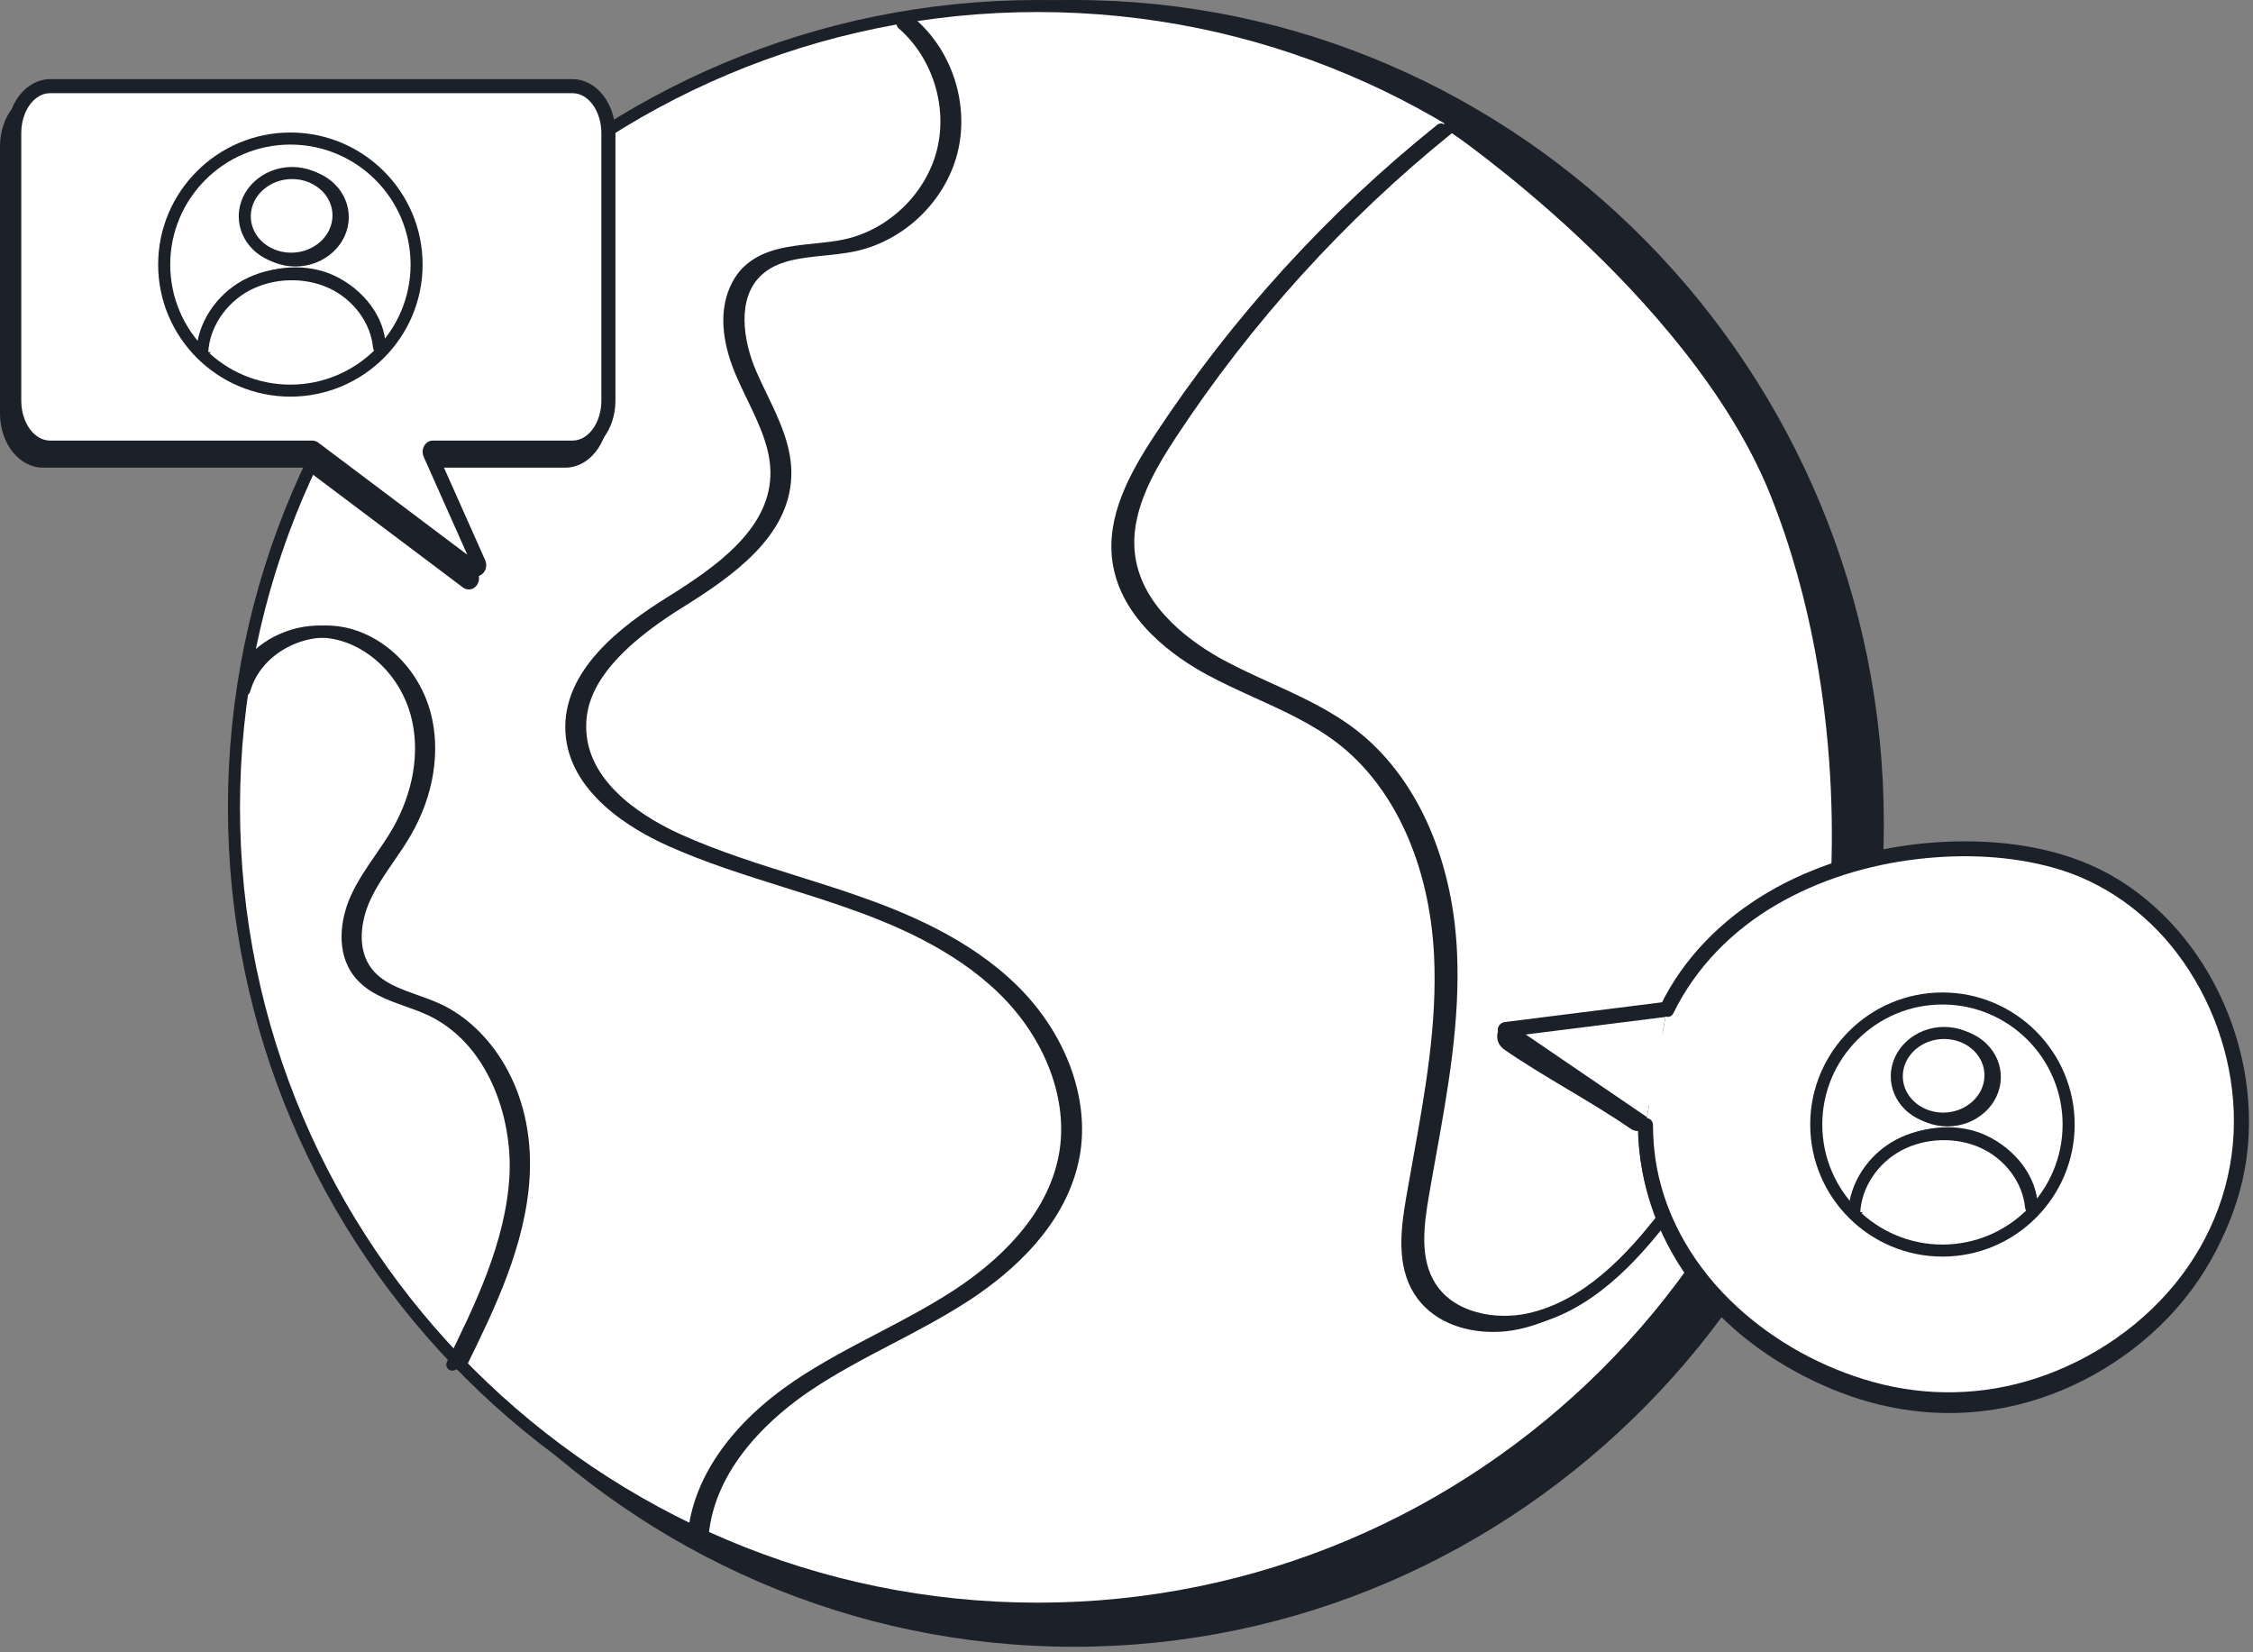 <svg width="195" height="143" viewBox="0 0 195 143" fill="none" xmlns="http://www.w3.org/2000/svg">
<rect x="0" y="0" width="195" height="143" fill="#808080" stroke="none"/>
<g id="Assistance">
<g id="Group">
<path id="Vector" d="M92.955 142.003C131.379 142.003 162.527 110.331 162.527 71.262C162.527 32.192 131.379 0.521 92.955 0.521C54.531 0.521 23.383 32.192 23.383 71.262C23.383 110.331 54.531 142.003 92.955 142.003Z" fill="#1C2129"/>
<path id="Vector_2" d="M92.954 142.521C54.306 142.521 22.859 110.552 22.859 71.259C22.859 31.965 54.306 0 92.954 0C131.602 0 163.049 31.969 163.049 71.262C163.049 110.556 131.606 142.521 92.954 142.521ZM92.954 1.042C54.881 1.042 23.908 32.542 23.908 71.262C23.908 109.983 54.884 141.483 92.958 141.483C131.031 141.483 162.007 109.983 162.007 71.262C162.007 32.542 131.027 1.042 92.954 1.042Z" fill="#1C2129"/>
</g>
<g id="Group_2">
<path id="Vector_3" d="M89.818 139.225C128.242 139.225 159.39 108.175 159.39 69.873C159.39 31.57 128.242 0.521 89.818 0.521C51.395 0.521 20.246 31.57 20.246 69.873C20.246 108.175 51.395 139.225 89.818 139.225Z" fill="white"/>
<path id="Vector_4" d="M89.818 139.743C51.17 139.743 19.727 108.399 19.727 69.87C19.727 31.34 51.17 0 89.818 0C128.466 0 159.913 31.344 159.913 69.873C159.913 108.402 128.466 139.743 89.818 139.743ZM89.818 1.042C51.745 1.042 20.772 31.92 20.772 69.873C20.772 107.826 51.748 138.704 89.818 138.704C127.891 138.704 158.867 107.826 158.867 69.873C158.867 31.92 127.891 1.042 89.818 1.042Z" fill="#1C2129"/>
</g>
<path id="Vector_5" d="M39.845 118.627C39.768 118.627 39.688 118.61 39.615 118.575C39.357 118.45 39.249 118.137 39.375 117.877C41.761 113.025 44.465 107.527 44.789 101.787C45.075 96.758 42.956 90.239 37.633 87.815C37.051 87.551 36.413 87.322 35.797 87.103C34.142 86.512 32.435 85.905 31.323 84.46C29.745 82.404 30.153 79.532 31.058 77.528C31.637 76.253 32.431 75.097 33.201 73.982C33.692 73.266 34.205 72.527 34.64 71.773C36.49 68.588 37.079 65.004 36.257 61.938C35.34 58.52 32.598 55.842 29.431 55.28C26.055 54.679 22.498 56.766 21.659 59.836C21.582 60.114 21.296 60.277 21.017 60.201C20.739 60.125 20.575 59.84 20.652 59.562C21.631 55.995 25.735 53.564 29.619 54.255C33.177 54.887 36.253 57.867 37.27 61.67C38.162 65.004 37.535 68.877 35.549 72.297C35.093 73.086 34.57 73.843 34.069 74.572C33.292 75.701 32.556 76.767 32.02 77.958C31.236 79.688 30.863 82.136 32.163 83.828C33.083 85.029 34.577 85.561 36.156 86.123C36.793 86.349 37.452 86.585 38.075 86.87C42.256 88.773 46.277 94.146 45.841 101.849C45.503 107.802 42.751 113.4 40.322 118.339C40.225 118.519 40.037 118.627 39.845 118.627Z" fill="#1C2129"/>
<path id="Vector_6" d="M60.102 132.915C60.081 132.915 60.057 132.915 60.036 132.911C59.75 132.873 59.548 132.613 59.583 132.328C60.182 127.653 63.436 123.1 68.746 119.512C71.045 117.96 73.533 116.658 75.94 115.4C78.135 114.251 80.407 113.063 82.508 111.698C86.135 109.337 90.667 105.367 91.657 99.873C92.493 95.243 90.514 89.93 86.497 86.005C82.459 82.06 77.104 79.882 72.888 78.424C71.23 77.85 69.523 77.316 67.871 76.798C64.52 75.746 61.053 74.662 57.785 73.193C54.615 71.769 49.246 68.599 48.939 63.382C48.626 58.02 53.817 54.144 57.75 51.692C61.973 49.059 66.495 45.864 66.676 41.228C66.767 38.922 65.743 36.803 64.663 34.56C64.349 33.907 64.022 33.233 63.732 32.559C61.221 26.753 63.579 23.856 64.36 23.106C65.994 21.54 68.258 21.307 70.446 21.081C71.317 20.991 72.216 20.901 73.045 20.723C76.871 19.904 80.097 16.816 81.076 13.041C82.051 9.262 80.724 5.005 77.773 2.445C77.557 2.257 77.533 1.928 77.721 1.709C77.909 1.493 78.24 1.469 78.459 1.657C81.703 4.47 83.163 9.148 82.09 13.298C81.017 17.448 77.47 20.841 73.268 21.741C72.383 21.928 71.457 22.026 70.558 22.116C68.453 22.331 66.464 22.536 65.088 23.852C63.015 25.839 63.523 29.437 64.694 32.142C64.976 32.795 65.297 33.459 65.607 34.101C66.694 36.359 67.823 38.696 67.722 41.259C67.523 46.406 62.757 49.796 58.304 52.567C50.563 57.388 49.849 61.007 49.984 63.313C50.26 67.984 55.259 70.908 58.214 72.235C61.426 73.68 64.861 74.756 68.185 75.798C69.843 76.319 71.558 76.857 73.233 77.434C77.553 78.927 83.048 81.167 87.232 85.255C91.493 89.419 93.583 95.09 92.688 100.053C91.632 105.912 86.88 110.094 83.083 112.566C80.943 113.959 78.647 115.161 76.432 116.321C74.052 117.564 71.589 118.853 69.338 120.374C66.408 122.353 61.381 126.556 60.625 132.46C60.586 132.724 60.363 132.915 60.102 132.915Z" fill="#1C2129"/>
<path id="Vector_7" d="M60.868 132.915C60.847 132.915 60.822 132.915 60.801 132.912C60.516 132.873 60.314 132.613 60.349 132.328C60.948 127.654 64.202 123.1 69.511 119.513C71.811 117.96 74.299 116.658 76.706 115.401C78.901 114.251 81.172 113.064 83.273 111.699C86.9 109.337 91.433 105.367 92.422 99.873C93.258 95.244 91.28 89.93 87.263 86.005C83.228 82.06 77.87 79.883 73.654 78.424C71.996 77.851 70.288 77.316 68.637 76.799C65.285 75.746 61.819 74.663 58.551 73.194C55.38 71.77 50.012 68.599 49.705 63.383C49.391 58.02 54.583 54.144 58.516 51.692C62.742 49.06 67.264 45.865 67.442 41.228C67.533 38.922 66.508 36.804 65.428 34.56C65.115 33.907 64.787 33.233 64.498 32.563C61.986 26.756 64.345 23.86 65.125 23.11C66.759 21.543 69.02 21.311 71.212 21.085C72.083 20.995 72.982 20.904 73.811 20.727C77.636 19.908 80.862 16.82 81.841 13.045C82.817 9.266 81.49 5.009 78.539 2.449C78.323 2.261 78.298 1.931 78.486 1.713C78.674 1.497 79.005 1.473 79.225 1.661C82.469 4.474 83.928 9.152 82.855 13.302C81.782 17.452 78.236 20.845 74.034 21.745C73.149 21.932 72.222 22.03 71.323 22.12C69.219 22.335 67.23 22.54 65.853 23.856C63.78 25.843 64.289 29.441 65.46 32.146C65.742 32.799 66.062 33.463 66.373 34.105C67.46 36.363 68.588 38.7 68.487 41.263C68.289 46.407 63.523 49.8 59.07 52.571C51.328 57.392 50.614 61.014 50.75 63.316C51.025 67.988 56.025 70.912 58.979 72.239C62.192 73.683 65.627 74.76 68.951 75.802C70.609 76.323 72.323 76.861 73.996 77.438C78.316 78.931 83.81 81.171 87.994 85.259C92.255 89.423 94.346 95.094 93.45 100.057C92.394 105.916 87.642 110.098 83.841 112.57C81.702 113.963 79.406 115.165 77.19 116.325C74.811 117.568 72.347 118.856 70.097 120.378C67.167 122.357 62.139 126.56 61.383 132.464C61.352 132.724 61.129 132.915 60.868 132.915Z" fill="#1C2129"/>
<g id="Group_3">
<path id="Vector_8" d="M124.714 11.211C115.272 18.782 107.029 27.836 100.382 37.939C98.291 41.117 96.285 44.729 96.79 48.497C97.358 52.73 100.967 55.919 104.737 57.95C108.507 59.982 112.698 61.302 116.084 63.913C121.711 68.251 124.289 75.6 124.637 82.681C124.986 89.766 123.415 96.782 122.213 103.77C121.753 106.447 121.394 109.406 122.85 111.705C124.547 114.383 128.229 115.199 131.337 114.536C136.267 113.483 140.033 109.576 143.117 105.603C148.402 98.789 154.673 88.655 157.725 80.598C157.725 80.598 160.248 58.332 154.116 43.617C146.914 26.336 124.714 11.211 124.714 11.211Z" fill="white"/>
<path id="Vector_9" d="M129.231 115.275C126.629 115.275 123.897 114.33 122.41 111.983C120.859 109.531 121.229 106.412 121.699 103.682C121.891 102.571 122.089 101.46 122.291 100.348C123.333 94.576 124.409 88.606 124.12 82.705C123.73 74.815 120.689 68.115 115.769 64.323C113.626 62.67 111.083 61.517 108.623 60.398C107.254 59.777 105.84 59.134 104.491 58.405C101.715 56.908 96.959 53.636 96.276 48.562C95.754 44.676 97.732 41.019 99.948 37.65C106.644 27.468 114.87 18.434 124.389 10.801C124.57 10.658 124.821 10.648 125.012 10.776C125.068 10.815 130.667 14.649 137.07 20.546C142.993 26.002 150.843 34.4 154.598 43.412C160.713 58.082 158.271 80.427 158.246 80.649C158.243 80.691 158.232 80.736 158.215 80.774C155.037 89.162 148.55 99.445 143.53 105.915C140.697 109.569 136.76 113.907 131.447 115.039C130.743 115.195 129.991 115.275 129.231 115.275ZM124.74 11.86C115.435 19.372 107.39 28.242 100.823 38.223C98.718 41.425 96.834 44.874 97.311 48.423C97.931 53.043 102.387 56.085 104.99 57.488C106.307 58.197 107.704 58.836 109.059 59.45C111.571 60.593 114.17 61.774 116.41 63.5C121.57 67.476 124.765 74.46 125.165 82.657C125.462 88.675 124.375 94.705 123.322 100.536C123.124 101.644 122.922 102.751 122.73 103.859C122.274 106.516 121.939 109.288 123.295 111.427C124.939 114.025 128.559 114.594 131.231 114.025C136.213 112.962 139.983 108.794 142.707 105.28C147.665 98.886 154.069 88.745 157.218 80.469C157.358 79.142 159.486 57.846 153.637 43.811C149.954 34.98 142.22 26.707 136.377 21.324C130.89 16.274 126.005 12.752 124.74 11.86Z" fill="#1C2129"/>
</g>
<g id="Group_4">
<path id="Vector_10" d="M125.652 10.863C116.21 18.434 107.967 27.488 101.319 37.591C99.229 40.769 97.222 44.381 97.727 48.149C98.295 52.383 101.905 55.571 105.674 57.603C109.444 59.634 113.635 60.954 117.022 63.566C122.648 67.904 125.227 75.252 125.575 82.334C125.923 89.419 124.352 96.434 123.15 103.422C122.69 106.1 122.331 109.059 123.788 111.358C125.484 114.035 129.167 114.851 132.275 114.188C137.205 113.136 140.971 109.229 144.054 105.256C149.339 98.442 155.611 88.307 158.663 80.25C158.663 80.25 159.847 57.356 153.712 42.641C146.51 25.36 125.652 10.863 125.652 10.863Z" fill="white"/>
<path id="Vector_11" d="M130.169 114.928C127.566 114.928 124.835 113.983 123.347 111.636C121.797 109.184 122.166 106.065 122.636 103.335C122.828 102.224 123.027 101.116 123.229 100.001C124.27 94.229 125.347 88.259 125.058 82.358C124.668 74.468 121.626 67.768 116.707 63.976C114.564 62.323 112.021 61.17 109.561 60.051C108.192 59.43 106.777 58.787 105.429 58.058C102.652 56.561 97.896 53.293 97.214 48.215C96.691 44.329 98.67 40.676 100.886 37.303C107.585 27.121 115.808 18.087 125.326 10.454C125.507 10.308 125.762 10.301 125.953 10.433C126.005 10.471 131.27 14.146 137.342 19.893C142.959 25.207 150.439 33.431 154.195 42.44C160.302 57.096 159.198 80.045 159.184 80.275C159.18 80.33 159.17 80.382 159.152 80.431C155.975 88.818 149.488 99.102 144.467 105.572C141.635 109.225 137.698 113.563 132.385 114.695C131.681 114.848 130.932 114.928 130.169 114.928ZM125.674 11.517C116.372 19.029 108.328 27.895 101.76 37.876C99.656 41.078 97.771 44.527 98.248 48.077C98.868 52.696 103.325 55.738 105.927 57.141C107.244 57.85 108.641 58.489 109.996 59.103C112.508 60.246 115.107 61.427 117.348 63.153C122.511 67.133 125.702 74.114 126.103 82.31C126.399 88.329 125.312 94.358 124.26 100.189C124.061 101.297 123.859 102.405 123.671 103.512C123.215 106.169 122.88 108.941 124.236 111.08C125.88 113.678 129.5 114.247 132.172 113.678C137.154 112.615 140.924 108.448 143.648 104.933C148.606 98.543 155.003 88.408 158.152 80.136C158.219 78.635 159.076 56.839 153.236 42.836C149.554 34.001 142.178 25.898 136.642 20.657C131.468 15.771 126.894 12.395 125.674 11.517Z" fill="#1C2129"/>
</g>
<path id="Vector_12" d="M39.148 118.627C39.072 118.627 38.992 118.61 38.918 118.575C38.66 118.45 38.553 118.138 38.678 117.877C41.065 113.025 43.768 107.528 44.092 101.787C44.378 96.758 42.26 90.239 36.936 87.815C36.354 87.551 35.717 87.322 35.1 87.103C33.445 86.513 31.738 85.905 30.626 84.46C29.048 82.404 29.456 79.532 30.362 77.528C30.94 76.253 31.734 75.097 32.504 73.982C32.995 73.266 33.508 72.527 33.943 71.773C35.793 68.588 36.382 65.004 35.56 61.938C34.644 58.52 31.902 55.843 28.735 55.28C26.317 54.849 23.637 55.832 22.07 57.728C21.885 57.951 21.558 57.982 21.335 57.798C21.112 57.614 21.08 57.287 21.265 57.065C23.063 54.888 26.142 53.762 28.919 54.255C32.476 54.888 35.553 57.867 36.57 61.67C37.462 65.004 36.835 68.877 34.849 72.298C34.393 73.086 33.87 73.843 33.368 74.572C32.591 75.701 31.856 76.767 31.32 77.959C30.536 79.688 30.163 82.137 31.463 83.828C32.382 85.03 33.877 85.561 35.455 86.124C36.093 86.349 36.751 86.585 37.375 86.87C41.556 88.773 45.576 94.146 45.141 101.849C44.803 107.802 42.05 113.4 39.622 118.339C39.528 118.52 39.34 118.627 39.148 118.627Z" fill="#1C2129"/>
<g id="Group_5">
<path id="Vector_13" d="M158.667 80.247C158.667 80.247 161.228 61.417 153.716 42.638C146.766 25.259 125.656 10.86 125.656 10.86" fill="white"/>
<path id="Vector_14" d="M158.667 80.768C158.642 80.768 158.622 80.768 158.597 80.764C158.311 80.726 158.109 80.462 158.148 80.177C158.172 79.99 160.6 61.26 153.228 42.832C149.671 33.945 142.288 25.843 136.718 20.612C130.673 14.934 125.408 11.329 125.356 11.291C125.119 11.127 125.057 10.805 125.22 10.568C125.384 10.332 125.708 10.27 125.945 10.433C126.158 10.579 147.264 25.12 154.197 42.447C161.674 61.135 159.207 80.129 159.179 80.316C159.148 80.577 158.925 80.768 158.667 80.768Z" fill="#1C2129"/>
</g>
<g id="Group_6">
<g id="Group_7">
<path id="Vector_15" d="M52.033 12.652V35.799C52.033 38.046 50.643 39.866 48.929 39.866H36.843C36.63 39.866 36.495 40.172 36.603 40.411L40.808 49.858C40.951 50.181 40.675 50.542 40.432 50.358L26.548 39.915C26.506 39.883 26.457 39.866 26.409 39.866H3.714C1.999 39.866 0.609 38.046 0.609 35.799V12.652C0.609 10.405 1.999 8.585 3.714 8.585H48.933C50.643 8.585 52.033 10.405 52.033 12.652Z" fill="#1C2129"/>
<path id="Vector_16" d="M40.575 51.015C40.397 51.015 40.219 50.956 40.066 50.841L26.28 40.471H3.714C1.665 40.474 0 38.377 0 35.8V12.652C0 10.075 1.665 7.978 3.714 7.978H48.933C50.981 7.978 52.647 10.075 52.647 12.652V35.8C52.647 38.377 50.981 40.474 48.933 40.474H37.303L41.373 49.612C41.564 50.042 41.446 50.553 41.094 50.831C40.941 50.956 40.759 51.015 40.575 51.015ZM3.714 9.193C2.338 9.193 1.219 10.745 1.219 12.652V35.8C1.219 37.706 2.338 39.259 3.714 39.259H26.412C26.593 39.259 26.771 39.318 26.917 39.429L39.822 49.136L36.045 40.658C35.903 40.335 35.931 39.953 36.122 39.662C36.286 39.408 36.558 39.259 36.843 39.259H48.929C50.306 39.259 51.424 37.706 51.424 35.8V12.652C51.424 10.745 50.306 9.193 48.929 9.193H3.714Z" fill="#1C2129"/>
</g>
<g id="Group_8">
<path id="Vector_17" d="M52.658 11.523V34.67C52.658 36.917 51.268 38.737 49.554 38.737H37.468C37.255 38.737 37.119 39.043 37.227 39.282L41.432 48.729C41.575 49.052 41.3 49.413 41.056 49.229L27.172 38.786C27.131 38.755 27.082 38.737 27.033 38.737H4.335C2.621 38.737 1.23 36.917 1.23 34.67V11.523C1.23 9.276 2.621 7.456 4.335 7.456H49.554C51.268 7.456 52.658 9.276 52.658 11.523Z" fill="white"/>
<path id="Vector_18" d="M41.196 49.886C41.018 49.886 40.84 49.827 40.687 49.712L26.901 39.342H4.335C2.286 39.342 0.621 37.244 0.621 34.667V11.523C0.621 8.946 2.286 6.849 4.335 6.849H49.554C51.603 6.849 53.268 8.946 53.268 11.523V34.671C53.268 37.248 51.603 39.345 49.554 39.345H37.924L41.994 48.483C42.185 48.913 42.067 49.424 41.715 49.702C41.562 49.827 41.38 49.886 41.196 49.886ZM4.335 8.064C2.959 8.064 1.841 9.617 1.841 11.523V34.671C1.841 36.577 2.959 38.13 4.335 38.13H27.033C27.215 38.13 27.389 38.189 27.538 38.3L40.447 48.011L36.67 39.533C36.527 39.21 36.555 38.828 36.747 38.533C36.91 38.279 37.182 38.13 37.468 38.13H49.554C50.93 38.13 52.048 36.577 52.048 34.671V11.523C52.048 9.617 50.93 8.064 49.554 8.064H4.335Z" fill="#1C2129"/>
</g>
</g>
<path id="Vector_19" d="M142.476 95.455C138.929 93.017 135.086 91.044 131.539 88.606C131.32 89.415 131.1 90.225 130.881 91.034C135.079 90.502 139.291 90.068 143.489 89.537C144.165 89.45 144.831 88.999 144.796 88.234C144.768 87.602 144.214 86.842 143.489 86.932C139.291 87.463 135.079 87.898 130.881 88.429C130.323 88.499 129.759 88.783 129.62 89.384C129.484 89.978 129.724 90.513 130.219 90.853C133.766 93.291 137.608 95.264 141.155 97.702C141.737 98.101 142.604 97.809 142.942 97.233C143.322 96.591 143.057 95.854 142.476 95.455Z" fill="#1C2129"/>
<path id="Vector_20" d="M141.801 97.622C141.829 102.811 143.714 107.69 146.943 111.726C149.964 115.501 154.064 118.349 158.51 120.203C162.994 122.075 167.83 122.752 172.645 121.981C177.996 121.127 183.065 118.495 186.95 114.744C190.894 110.934 193.521 105.947 194.235 100.508C194.911 95.351 193.821 90.006 191.417 85.411C189.11 81.007 185.393 77.11 180.804 75.065C177.146 73.436 173.07 72.849 169.084 72.929C164.572 73.019 160.092 73.971 155.96 75.784C151.776 77.621 148.051 80.486 145.435 84.244C144.797 85.157 144.24 86.123 143.755 87.126C143.449 87.759 143.581 88.533 144.226 88.908C144.797 89.242 145.706 89.078 146.013 88.439C146.497 87.436 147.055 86.47 147.692 85.557C147.835 85.355 147.978 85.154 148.128 84.956C148.17 84.9 148.211 84.845 148.257 84.789C148.229 84.827 148.093 84.991 148.246 84.803C148.333 84.695 148.42 84.584 148.511 84.477C148.856 84.06 149.215 83.657 149.588 83.268C150.319 82.507 151.11 81.806 151.939 81.15C152.127 81 151.957 81.136 151.922 81.163C151.978 81.122 152.033 81.08 152.086 81.038C152.183 80.966 152.281 80.892 152.378 80.823C152.601 80.66 152.828 80.504 153.058 80.347C153.5 80.049 153.956 79.764 154.416 79.489C155.326 78.955 156.27 78.475 157.235 78.048C157.346 77.999 157.458 77.951 157.569 77.902C157.291 78.024 157.66 77.864 157.737 77.833C157.994 77.729 158.252 77.628 158.51 77.531C158.998 77.35 159.489 77.18 159.984 77.024C161.005 76.701 162.039 76.43 163.088 76.207C163.607 76.096 164.13 75.999 164.656 75.916C164.91 75.874 165.161 75.836 165.415 75.801C165.659 75.766 165.182 75.829 165.523 75.787C165.677 75.77 165.827 75.749 165.98 75.732C167.98 75.506 170.004 75.457 172.014 75.6C172.502 75.634 172.99 75.68 173.477 75.739C173.585 75.752 173.693 75.766 173.801 75.78C173.422 75.732 173.836 75.787 173.913 75.798C174.157 75.832 174.397 75.874 174.638 75.916C175.526 76.072 176.404 76.27 177.271 76.523C177.69 76.645 178.108 76.781 178.515 76.926C178.696 76.992 178.874 77.058 179.055 77.128C179.149 77.166 179.271 77.197 179.355 77.249C179.337 77.239 179.062 77.121 179.264 77.211C179.313 77.232 179.362 77.253 179.411 77.274C180.386 77.704 181.32 78.225 182.205 78.816C182.435 78.969 182.661 79.125 182.884 79.288C183.013 79.382 183.139 79.476 183.264 79.569C183.072 79.424 183.41 79.684 183.466 79.729C183.94 80.111 184.4 80.514 184.839 80.934C185.281 81.354 185.703 81.796 186.107 82.254C186.292 82.459 186.469 82.671 186.643 82.882C186.744 83.004 186.842 83.129 186.94 83.251C186.964 83.282 187.089 83.445 186.954 83.268C187.002 83.331 187.048 83.393 187.096 83.456C187.832 84.438 188.49 85.48 189.068 86.564C189.357 87.109 189.626 87.661 189.877 88.228C189.904 88.29 190.047 88.634 189.957 88.412C190.016 88.557 190.079 88.707 190.134 88.853C190.242 89.13 190.347 89.412 190.448 89.693C190.859 90.856 191.183 92.051 191.417 93.263C191.472 93.555 191.525 93.85 191.57 94.145C191.58 94.208 191.633 94.569 191.615 94.444C191.594 94.295 191.622 94.489 191.622 94.507C191.636 94.625 191.65 94.743 191.664 94.861C191.73 95.455 191.775 96.049 191.796 96.642C191.842 97.872 191.786 99.101 191.636 100.324C191.633 100.341 191.608 100.536 191.629 100.386C191.653 100.223 191.615 100.47 191.612 100.508C191.591 100.647 191.57 100.782 191.545 100.918C191.493 101.23 191.434 101.543 191.364 101.852C191.235 102.453 191.079 103.05 190.897 103.637C190.706 104.255 190.486 104.86 190.246 105.457C190.242 105.464 190.162 105.655 190.215 105.533C190.27 105.398 190.169 105.638 190.155 105.665C190.096 105.797 190.037 105.933 189.974 106.065C189.835 106.367 189.688 106.666 189.535 106.961C188.943 108.103 188.253 109.194 187.483 110.222C187.434 110.288 187.382 110.354 187.333 110.42C187.351 110.399 187.438 110.284 187.347 110.402C187.257 110.517 187.166 110.628 187.075 110.743C186.866 111 186.65 111.253 186.431 111.5C186.002 111.983 185.556 112.448 185.093 112.893C184.63 113.341 184.149 113.771 183.654 114.181C183.543 114.275 183.428 114.365 183.316 114.455C183.271 114.49 182.978 114.723 183.139 114.598C182.874 114.803 182.605 114.997 182.334 115.192C181.278 115.938 180.17 116.605 179.017 117.185C178.738 117.328 178.456 117.463 178.174 117.592C178.041 117.654 177.909 117.713 177.777 117.772C177.7 117.807 177.623 117.838 177.547 117.873C177.672 117.817 177.595 117.856 177.512 117.887C176.916 118.13 176.31 118.356 175.697 118.554C174.47 118.953 173.216 119.259 171.944 119.46C171.802 119.484 171.659 119.505 171.512 119.526C171.774 119.488 171.293 119.554 171.241 119.557C170.91 119.595 170.579 119.627 170.248 119.651C169.624 119.696 169 119.714 168.377 119.71C167.802 119.703 167.227 119.675 166.656 119.627C166.412 119.606 166.168 119.578 165.924 119.55C165.875 119.543 165.827 119.536 165.778 119.533C165.59 119.512 166.018 119.571 165.83 119.54C165.684 119.516 165.534 119.498 165.388 119.474C164.36 119.311 163.346 119.081 162.346 118.793C161.308 118.495 160.297 118.13 159.297 117.727C159.58 117.842 159.169 117.671 159.113 117.647C158.998 117.595 158.883 117.546 158.768 117.494C158.503 117.376 158.242 117.251 157.981 117.126C157.472 116.88 156.974 116.616 156.479 116.341C155.5 115.793 154.552 115.185 153.643 114.528C153.538 114.452 153.434 114.376 153.329 114.299C153.284 114.268 152.932 113.994 153.152 114.167C152.918 113.983 152.685 113.799 152.458 113.612C152.03 113.257 151.612 112.886 151.208 112.507C150.368 111.715 149.577 110.871 148.852 109.975C148.807 109.916 148.758 109.857 148.713 109.802C148.703 109.788 148.588 109.642 148.678 109.757C148.755 109.857 148.546 109.579 148.508 109.534C148.33 109.295 148.156 109.051 147.985 108.808C147.657 108.333 147.344 107.843 147.055 107.343C146.762 106.839 146.49 106.325 146.239 105.801C146.184 105.683 146.128 105.561 146.072 105.443C146.041 105.374 146.009 105.304 145.978 105.238C145.964 105.203 145.867 104.985 145.933 105.134C145.978 105.238 145.853 104.939 145.825 104.87C145.762 104.71 145.699 104.554 145.64 104.391C145.229 103.29 144.915 102.154 144.699 100.998C144.672 100.841 144.644 100.689 144.619 100.532C144.609 100.47 144.553 100.112 144.574 100.237C144.595 100.386 144.567 100.192 144.567 100.175C144.557 100.095 144.546 100.015 144.539 99.938C144.522 99.779 144.504 99.619 144.49 99.459C144.435 98.851 144.41 98.24 144.407 97.629C144.403 96.948 143.808 96.295 143.1 96.326C142.404 96.351 141.797 96.893 141.801 97.622Z" fill="#1C2129"/>
<g id="Group_9">
<g id="Group_10">
<path id="Vector_21" d="M142.416 97.379C138.371 94.621 134.326 91.864 130.281 89.106C134.943 88.519 139.608 87.936 144.27 87.349" fill="white"/>
<path id="Vector_22" d="M142.743 96.816C138.698 94.059 134.653 91.301 130.608 88.544C130.496 88.947 130.388 89.353 130.277 89.756C134.938 89.169 139.604 88.585 144.265 87.999C144.614 87.953 144.92 87.731 144.92 87.346C144.92 87.029 144.621 86.651 144.265 86.693C139.604 87.279 134.938 87.863 130.277 88.45C129.639 88.53 129.378 89.276 129.946 89.662C133.991 92.42 138.036 95.177 142.081 97.935C142.781 98.417 143.436 97.289 142.743 96.816Z" fill="#1C2129"/>
</g>
<g id="Group_11">
<path id="Vector_23" d="M142.418 97.379C142.418 111.493 156.368 120.578 167.402 121.148C178.436 121.718 189.546 114.421 192.943 103.939C196.336 93.458 191.33 80.788 181.467 75.826C171.603 70.863 151.1 73.294 144.275 87.352" fill="white"/>
<path id="Vector_24" d="M141.762 97.379C141.776 102.501 143.65 107.353 146.869 111.316C149.928 115.081 154.06 117.928 158.541 119.755C163.052 121.596 167.927 122.273 172.752 121.478C178.152 120.589 183.263 117.96 187.193 114.171C191.085 110.42 193.743 105.495 194.454 100.129C195.133 94.979 194.05 89.641 191.611 85.067C189.27 80.684 185.545 76.867 180.943 74.863C177.278 73.266 173.18 72.731 169.205 72.825C164.683 72.932 160.171 73.877 156.029 75.69C151.851 77.52 148.099 80.333 145.458 84.067C144.796 85.001 144.214 85.991 143.713 87.019C143.347 87.769 144.472 88.429 144.842 87.675C146.779 83.716 149.925 80.538 153.722 78.319C157.45 76.138 161.704 74.843 165.99 74.346C169.923 73.891 173.999 74.044 177.825 75.124C182.037 76.315 185.719 78.955 188.381 82.438C191.381 86.366 193.144 91.239 193.332 96.17C193.531 101.317 191.917 106.29 188.813 110.402C185.685 114.546 181.173 117.668 176.236 119.283C171.637 120.787 166.77 120.898 162.112 119.602C157.732 118.383 153.604 116.122 150.273 113.032C146.81 109.822 144.27 105.683 143.396 101.018C143.173 99.817 143.072 98.598 143.068 97.375C143.068 96.542 141.762 96.538 141.762 97.379Z" fill="#1C2129"/>
</g>
</g>
<g id="Group_12">
<g id="Group_13">
<g id="Group_14">
<path id="Vector_25" d="M17.816 30.177C17.924 27.832 19.193 25.915 21.412 24.721C23.631 23.526 26.408 23.255 28.686 24.314C30.965 25.374 32.808 27.565 32.86 29.979" fill="white"/>
<path id="Vector_26" d="M17.816 30.698C17.809 30.698 17.799 30.698 17.792 30.698C17.503 30.684 17.28 30.441 17.294 30.152C17.409 27.635 18.785 25.54 21.161 24.262C23.631 22.932 26.599 22.769 28.906 23.842C31.529 25.061 33.331 27.523 33.383 29.968C33.39 30.257 33.16 30.493 32.871 30.5C32.592 30.503 32.344 30.277 32.337 29.989C32.292 27.93 30.735 25.839 28.463 24.783C26.453 23.849 23.843 23.998 21.659 25.176C19.586 26.294 18.436 28.03 18.339 30.198C18.325 30.479 18.095 30.698 17.816 30.698Z" fill="#1C2129"/>
</g>
<g id="Group_15">
<path id="Vector_27" d="M25.827 22.532C28.064 22.399 29.779 20.635 29.657 18.592C29.534 16.549 27.621 15.001 25.384 15.134C23.146 15.267 21.431 17.031 21.554 19.074C21.676 21.117 23.589 22.665 25.827 22.532Z" fill="#1C2129"/>
<path id="Vector_28" d="M25.564 23.064C24.299 23.064 23.083 22.574 22.226 21.716C21.446 20.935 21.017 19.914 21.027 18.844C21.045 16.514 23.111 14.614 25.633 14.604C25.64 14.604 25.644 14.604 25.651 14.604C26.919 14.604 28.135 15.093 28.988 15.951C29.769 16.733 30.197 17.753 30.187 18.823C30.17 21.154 28.104 23.053 25.581 23.064C25.574 23.064 25.571 23.064 25.564 23.064ZM25.647 15.649C25.644 15.649 25.64 15.649 25.633 15.649C23.682 15.656 22.083 17.094 22.069 18.855C22.062 19.646 22.383 20.4 22.965 20.983C23.627 21.643 24.571 22.022 25.56 22.022C25.564 22.022 25.571 22.022 25.574 22.022C27.525 22.015 29.124 20.577 29.138 18.816C29.145 18.028 28.825 17.271 28.243 16.687C27.584 16.027 26.64 15.649 25.647 15.649Z" fill="#1C2129"/>
</g>
<g id="Group_16">
<path id="Vector_29" d="M17.504 30.497C17.612 28.152 19.103 25.888 21.322 24.69C23.542 23.495 26.423 23.405 28.698 24.464C30.973 25.523 32.579 27.694 32.806 30.028" fill="white"/>
<path id="Vector_30" d="M17.504 31.017C17.497 31.017 17.486 31.017 17.479 31.017C17.19 31.003 16.967 30.76 16.981 30.472C17.096 27.958 18.702 25.509 21.075 24.231C23.427 22.963 26.506 22.87 28.921 23.991C31.356 25.124 33.084 27.475 33.328 29.979C33.356 30.267 33.147 30.521 32.858 30.549C32.569 30.576 32.314 30.368 32.286 30.08C32.077 27.933 30.586 25.916 28.478 24.94C26.353 23.953 23.642 24.037 21.57 25.151C19.514 26.259 18.124 28.367 18.023 30.524C18.012 30.799 17.782 31.017 17.504 31.017Z" fill="#1C2129"/>
</g>
<g id="Group_17">
<path id="Vector_31" d="M25.463 22.383C27.701 22.249 29.416 20.485 29.293 18.442C29.171 16.399 27.258 14.851 25.02 14.984C22.783 15.118 21.068 16.882 21.19 18.925C21.313 20.968 23.226 22.516 25.463 22.383Z" fill="white"/>
<path id="Vector_32" d="M25.2 22.911C23.932 22.911 22.716 22.422 21.863 21.564C21.082 20.782 20.657 19.761 20.664 18.692C20.682 16.361 22.748 14.462 25.27 14.451C25.277 14.451 25.28 14.451 25.287 14.451C26.556 14.451 27.768 14.941 28.625 15.799C29.405 16.58 29.834 17.601 29.824 18.671C29.806 21.001 27.74 22.901 25.218 22.911C25.211 22.911 25.204 22.911 25.2 22.911ZM25.284 15.496C25.28 15.496 25.273 15.496 25.27 15.496C23.319 15.504 21.72 16.941 21.706 18.702C21.699 19.491 22.019 20.248 22.601 20.831C23.263 21.491 24.207 21.869 25.2 21.869C25.204 21.869 25.207 21.869 25.214 21.869C27.165 21.863 28.765 20.425 28.778 18.664C28.785 17.872 28.465 17.118 27.883 16.535C27.221 15.875 26.273 15.496 25.284 15.496Z" fill="#1C2129"/>
</g>
</g>
<path id="Vector_33" d="M25.133 34.327C18.823 34.327 13.688 29.201 13.688 22.897C13.688 16.594 18.823 11.468 25.133 11.468C31.445 11.468 36.577 16.594 36.577 22.897C36.581 29.201 31.445 34.327 25.133 34.327ZM25.133 12.513C19.398 12.513 14.733 17.174 14.733 22.901C14.733 28.628 19.398 33.288 25.133 33.288C30.867 33.285 35.536 28.628 35.536 22.897C35.536 17.17 30.867 12.513 25.133 12.513Z" fill="#1C2129"/>
</g>
<g id="Group_18">
<g id="Group_19">
<g id="Group_20">
<path id="Vector_34" d="M160.805 104.599C160.913 102.254 162.181 100.337 164.4 99.142C166.619 97.948 169.396 97.677 171.675 98.736C173.953 99.795 175.796 101.987 175.849 104.401" fill="white"/>
<path id="Vector_35" d="M160.804 105.12C160.798 105.12 160.787 105.12 160.78 105.12C160.491 105.106 160.268 104.863 160.282 104.575C160.397 102.057 161.773 99.962 164.149 98.684C166.619 97.351 169.588 97.191 171.894 98.264C174.518 99.483 176.319 101.945 176.371 104.39C176.378 104.679 176.148 104.915 175.859 104.922C175.573 104.929 175.333 104.7 175.326 104.411C175.281 102.355 173.723 100.261 171.452 99.205C169.441 98.271 166.832 98.42 164.647 99.598C162.574 100.716 161.425 102.453 161.327 104.62C161.313 104.904 161.08 105.12 160.804 105.12Z" fill="#1C2129"/>
</g>
<g id="Group_21">
<path id="Vector_36" d="M168.815 96.954C171.053 96.821 172.767 95.056 172.645 93.014C172.523 90.971 170.609 89.423 168.372 89.556C166.134 89.689 164.42 91.453 164.542 93.496C164.664 95.539 166.577 97.087 168.815 96.954Z" fill="#1C2129"/>
<path id="Vector_37" d="M168.552 97.487C167.284 97.487 166.068 96.997 165.214 96.139C164.434 95.358 164.005 94.337 164.016 93.267C164.033 90.936 166.099 89.037 168.622 89.026C168.629 89.026 168.632 89.026 168.639 89.026C169.907 89.026 171.123 89.516 171.977 90.374C172.757 91.155 173.186 92.176 173.175 93.246C173.158 95.576 171.092 97.476 168.569 97.487C168.562 97.487 168.555 97.487 168.552 97.487ZM168.636 90.072C168.632 90.072 168.629 90.072 168.622 90.072C166.671 90.079 165.071 91.516 165.058 93.277C165.051 94.066 165.371 94.823 165.953 95.406C166.615 96.066 167.559 96.445 168.552 96.445C168.555 96.445 168.559 96.445 168.566 96.445C170.517 96.438 172.116 95 172.13 93.239C172.137 92.451 171.817 91.694 171.235 91.11C170.573 90.45 169.625 90.072 168.636 90.072Z" fill="#1C2129"/>
</g>
<g id="Group_22">
<path id="Vector_38" d="M160.488 104.922C160.596 102.578 162.087 100.314 164.307 99.116C166.526 97.921 169.407 97.831 171.682 98.89C173.961 99.949 175.564 102.12 175.79 104.454" fill="white"/>
<path id="Vector_39" d="M160.492 105.443C160.485 105.443 160.475 105.443 160.468 105.443C160.178 105.429 159.955 105.186 159.969 104.898C160.084 102.383 161.69 99.935 164.063 98.657C166.415 97.389 169.495 97.296 171.909 98.417C174.344 99.549 176.072 101.897 176.313 104.401C176.341 104.689 176.132 104.943 175.843 104.971C175.55 104.999 175.299 104.79 175.271 104.502C175.062 102.356 173.571 100.338 171.463 99.362C169.338 98.376 166.627 98.459 164.554 99.574C162.499 100.682 161.109 102.79 161.008 104.947C161.001 105.224 160.767 105.443 160.492 105.443Z" fill="#1C2129"/>
</g>
<g id="Group_23">
<path id="Vector_40" d="M168.448 96.801C170.685 96.668 172.4 94.904 172.278 92.861C172.155 90.818 170.242 89.27 168.005 89.403C165.767 89.537 164.052 91.301 164.175 93.344C164.297 95.386 166.21 96.935 168.448 96.801Z" fill="white"/>
<path id="Vector_41" d="M168.185 97.337C166.92 97.337 165.704 96.847 164.847 95.99C164.067 95.208 163.638 94.187 163.649 93.118C163.666 90.787 165.732 88.887 168.254 88.877C168.261 88.877 168.265 88.877 168.272 88.877C169.54 88.877 170.756 89.367 171.61 90.225C172.39 91.006 172.815 92.027 172.808 93.097C172.791 95.427 170.725 97.327 168.202 97.337C168.195 97.337 168.188 97.337 168.185 97.337ZM168.268 89.919C168.265 89.919 168.261 89.919 168.254 89.919C166.303 89.926 164.704 91.364 164.69 93.124C164.683 93.916 165.004 94.67 165.586 95.253C166.248 95.913 167.192 96.292 168.181 96.292C168.185 96.292 168.192 96.292 168.195 96.292C170.146 96.285 171.745 94.847 171.759 93.086C171.766 92.298 171.446 91.541 170.864 90.957C170.206 90.297 169.258 89.919 168.268 89.919Z" fill="#1C2129"/>
</g>
</g>
<path id="Vector_42" d="M168.121 108.753C161.808 108.753 156.676 103.627 156.676 97.323C156.676 91.02 161.811 85.894 168.121 85.894C174.43 85.894 179.566 91.02 179.566 97.323C179.566 103.623 174.43 108.753 168.121 108.753ZM168.121 86.936C162.386 86.936 157.721 91.596 157.721 97.323C157.721 103.05 162.386 107.711 168.121 107.711C173.855 107.711 178.521 103.05 178.521 97.323C178.521 91.596 173.855 86.936 168.121 86.936Z" fill="#1C2129"/>
</g>
</g>
</svg>
